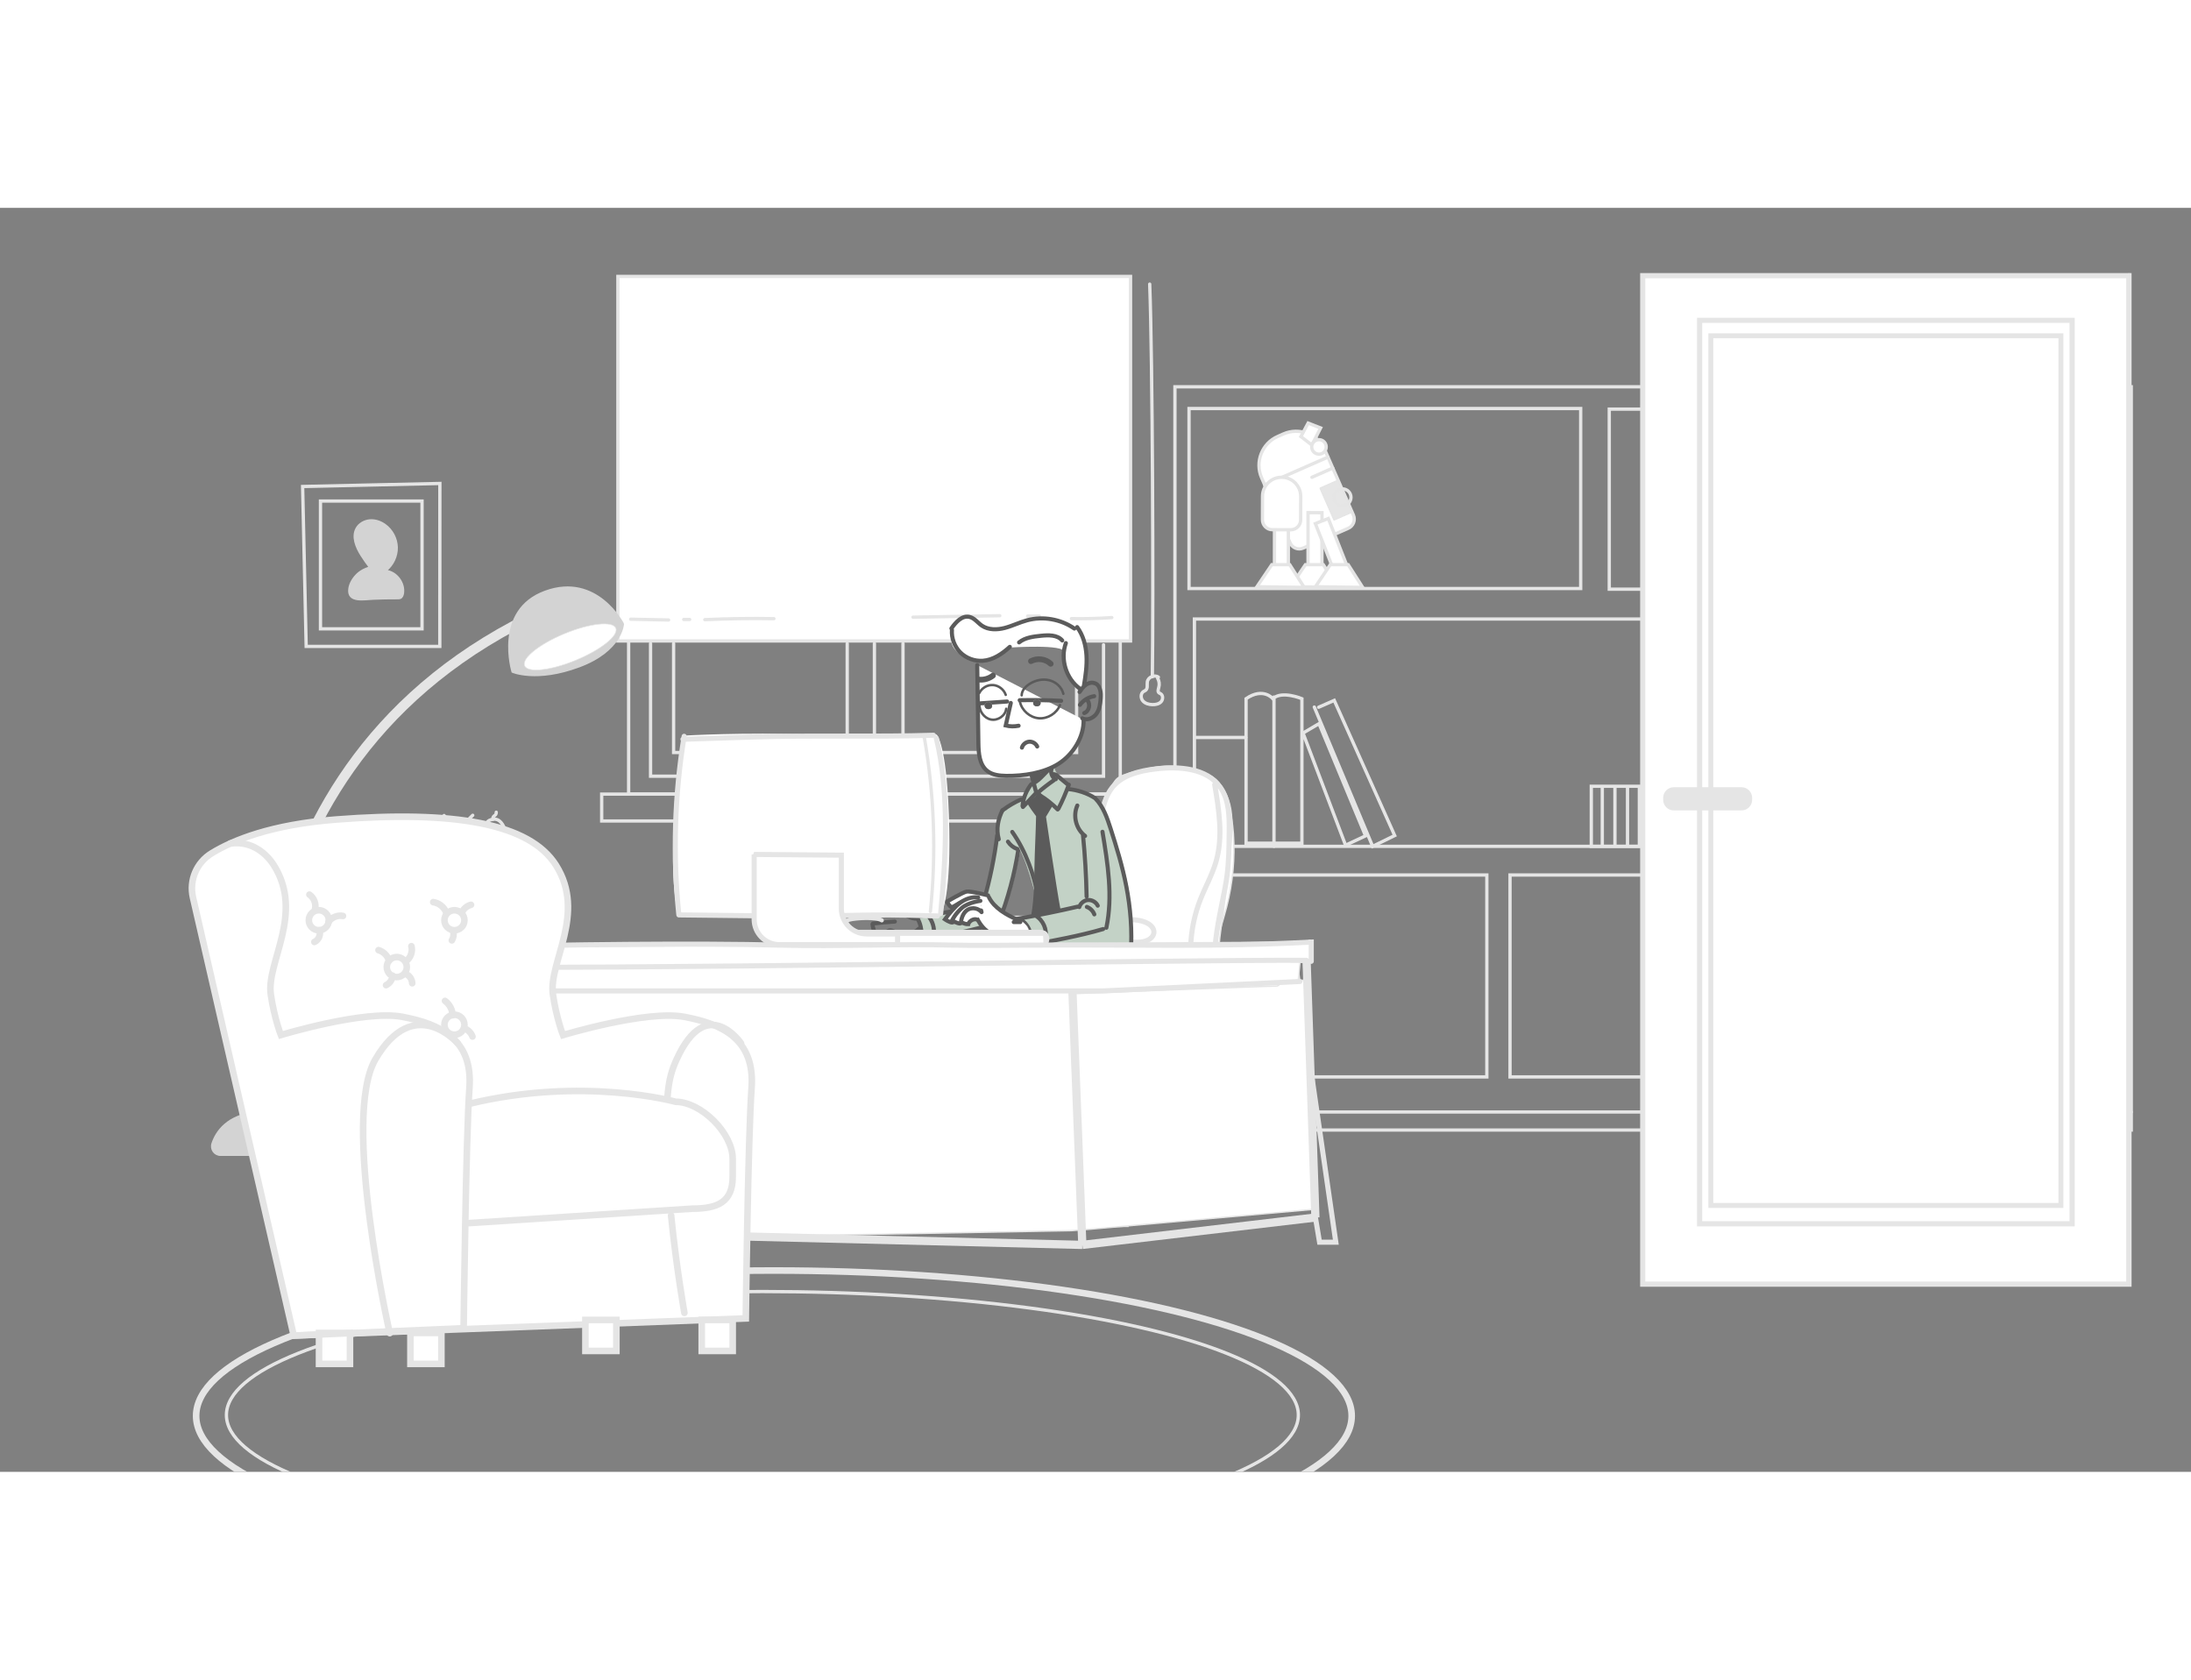 <svg xmlns="http://www.w3.org/2000/svg" xmlns:xlink="http://www.w3.org/1999/xlink" width="1680" height="1288" viewBox="0 0 3326.8 1919.3"><rect x="0" y="0" width="3326.8" height="1919.3" fill="#808080" stroke="none"/><defs><path id="a" d="M0 1919.3h3326.8V0H0v1919.3z"/></defs><clipPath id="b"><use xlink:href="#a" overflow="visible"/></clipPath><g clip-path="url(#b)"><path fill="none" stroke="#E5E5E5" stroke-width="5.01" stroke-linecap="round" stroke-miterlimit="2.613" d="M1371.1 661.5V827h263.6V661.5"/><path fill="none" stroke="#E5E5E5" stroke-width="7.73" stroke-linecap="round" stroke-miterlimit="2.613" d="M1937.6 1174.7l66 395.9h24.7l-61.9-428M999.6 1189l-25.5 381.6h24.8l33-381.6"/><path fill="none" stroke="#E5E5E5" stroke-width="5.01" stroke-linecap="round" stroke-miterlimit="2.613" d="M1784 271.7h1452.1v1128.6H1784z"/><path fill="none" stroke="#E5E5E5" stroke-width="5.01" stroke-linecap="round" stroke-miterlimit="2.613" d="M1805.4 304.7h594.7V578h-594.7z"/><path fill="#FFF" stroke="#E5E5E5" stroke-width="2.08" stroke-miterlimit="2.613" d="M2047.3 486.5l-68.5 30.1c-7.6 3.3-16.5-.2-19.8-7.7l-43.4-99c-10.5-24 .5-52.3 24.5-62.8l8.8-3.9c24-10.5 52.3.5 62.8 24.5l43.4 99c3.2 7.6-.3 16.5-7.8 19.8z"/><path fill="none" stroke="#E5E5E5" stroke-width="5.01" stroke-linecap="round" stroke-miterlimit="2.613" d="M2047.3 486.5l-68.5 30.1c-7.6 3.3-16.5-.2-19.8-7.7l-43.4-99c-10.5-24 .5-52.3 24.5-62.8l8.8-3.9c24-10.5 52.3.5 62.8 24.5l43.4 99c3.2 7.6-.3 16.5-7.8 19.8z"/><path fill="#E6E6E6" stroke="#E5E5E5" stroke-width=".834" stroke-miterlimit="1.048" d="M2004.384 425.606l27.196-11.934 21.215 48.35-27.196 11.933z"/><path fill="none" stroke="#E5E5E5" stroke-width="2.009" stroke-linecap="round" stroke-miterlimit="1.048" d="M2004.384 425.606l27.196-11.934 21.215 48.35-27.196 11.933z"/><path fill="none" stroke="#E5E5E5" stroke-width="5.01" stroke-linecap="round" stroke-miterlimit="2.613" d="M954.5 397.2H1701v492.9H954.5z"/><path fill="#FFF" stroke="#E5E5E5" stroke-width="5.01" stroke-linecap="round" stroke-miterlimit="2.613" d="M938.2 104.1h778.4v553.5H938.2z"/><path fill-rule="evenodd" clip-rule="evenodd" fill="#FFF" stroke="#FFF" stroke-width="2.08" stroke-miterlimit="2.613" d="M1533.2 666.6s-34.5 26.5-55.9 19.5c-21.3-6.9-30.8-18.2-32.1-28.5-1.3-10.3-1.6-21 6.2-27.5 7.8-6.5 13.3-17.2 24.2-10 10.8 7.2 11.8 25.8 37.2 19.7 25.4-6.1 49.2-17.3 71.9-16.5 22.8.8 50.8 13.3 50.8 13.3s14.8 20.2 14.2 43.2c-.7 23-6.2 52.3-6.2 52.3s-8.8 1.8-15.5-13.6c-6.8-15.4-15.4-31.9-12.4-44.8 2.8-12.8-82.4-7.1-82.4-7.1z"/><path fill="#D3D3D3" stroke="#D3D3D3" stroke-width="2.08" stroke-miterlimit="2.613" d="M603.8 593.4c1.4 0 2.8 0 4.1-.5 2.9-1.2 4.1-4.6 4.6-7.7 2.3-15.8-10-32.3-25.8-34.5 10.5-8.4 16.7-21.9 16.4-35.3-.3-13.4-7.3-26.6-18.2-34.4-6.8-4.9-15.1-7.8-23.4-7.1-8.3.7-16.4 5.2-20.5 12.5-7.3 12.9-.5 29.2 7.5 41.7 4 6.2 8.2 12.3 12.7 18.1-.9-1.2-9.8 3.2-10.9 3.9-3.6 2-6.9 4.5-9.7 7.5-5.4 5.6-9.9 13.3-10.8 21.1-2.5 21.5 23.4 15.9 36.7 15.4 12.3-.6 24.8-.7 37.3-.7z"/><ellipse fill="none" stroke="#E5E5E5" stroke-width="10.02" stroke-linecap="round" stroke-miterlimit="2.613" cx="1175.1" cy="1834.3" rx="877.3" ry="220.7"/><ellipse fill="none" stroke="#E5E5E5" stroke-width="5.01" stroke-linecap="round" stroke-miterlimit="2.613" cx="1157.6" cy="1833" rx="813.8" ry="187.5"/><path fill="#D3D3D3" stroke="#D3D3D3" stroke-width="2.08" stroke-miterlimit="2.613" d="M334.9 1438.6h119.4c9.5 0 16.1-9.5 12.8-18.4-7.9-21.3-28-52.7-76.6-47.6-46.1 4.9-62.5 30.3-68.4 48-3 9 3.5 18 12.8 18z"/><path fill="none" stroke="#E5E5E5" stroke-width="15.03" stroke-linecap="round" stroke-miterlimit="2.613" d="M400.7 1403.7S311.8 846.9 828 610.9"/><path fill="#D3D3D3" stroke="#D3D3D3" stroke-width="2.08" stroke-miterlimit="2.613" d="M946.5 631.7s-39.7-78.2-118.6-49.5c-78.9 28.7-50.2 122.6-50.2 122.6s36.6 16.3 101.9-8.1c65.2-24.3 66.9-65 66.9-65z"/><ellipse transform="rotate(-22.377 865.79 666.691)" fill="#FFF" stroke="#E5E5E5" stroke-width=".834" stroke-miterlimit="1.048" cx="865.8" cy="666.7" rx="74.9" ry="21.9"/><path fill="none" stroke="#E5E5E5" stroke-width="5.01" stroke-linecap="round" stroke-miterlimit="2.613" d="M459.5 423.1l208.4-4.6-.1 247.4H464.9z"/><path fill="none" stroke="#E5E5E5" stroke-width="5.01" stroke-linecap="round" stroke-miterlimit="2.613" d="M486.6 445.2h154.2v194H486.6zM2443.5 305.6h759.2V579h-759.2zM1813.6 624.3h816.7v345.2h-816.7zM2665.5 624.3h537.2v345.2h-537.2zM1828.7 1013h428.9v306.6h-428.9zM2292.8 1013h893.8v306.6h-893.8zM1784 1372.9h1452M457.8 1141.9H1784v23.7H457.8zM492.9 1167.4H1784v237.9H492.9zM844.7 1166.3v210.1M1161.7 1166.3v210.1M1491.6 1166.3v210.1M1784 1372.9H492.9"/><circle stroke="#E5E5E5" stroke-width="2.08" stroke-miterlimit="2.613" cx="804.1" cy="1273.7" r="18.6"/><circle fill="#666566" stroke="#E5E5E5" stroke-width="2.08" stroke-miterlimit="2.613" cx="888.1" cy="1273.7" r="18.6"/><circle stroke="#E5E5E5" stroke-width="2.08" stroke-miterlimit="2.613" cx="1544.9" cy="1273.7" r="18.6"/><path fill="none" stroke="#E5E5E5" stroke-width="5.01" stroke-linecap="round" stroke-miterlimit="2.613" d="M913.6 890.2H1716V931H913.6zM1816 804.2h76.2M1892 745.3v219.4h84.8V745.3s-30.5-12.8-44.1 0c0 0-14.4-17.9-40.7 0zM1978.5 797.5l64.6 170.3 30.3-14.2-70.6-170.4zM1995.6 758l88.6 211.5 33.5-16.4-91.8-205.2-23.7 10.4M1934.4 742.8v226.7M2416.2 878.3h214.1v91.2h-214.1zM2432.9 878.7v89.1M2452.1 878.7v89.1M2471.2 878.7v89.1M2489.2 878.7v89.1M2507.8 878.7v89.1M2526.3 878.7v89.1M2526.9 878.7v89.1M2546.1 878.7v89.1M2565.3 878.7v89.1M2583.2 878.7v89.1M2601.8 878.7v89.1M2615.4 878.7v89.1"/><path fill="#FFF" stroke="#E5E5E5" stroke-width="5.01" stroke-linecap="round" stroke-miterlimit="2.613" d="M2007.2 553.3l-21.1-.1v-90.4l21.2.1z"/><path fill="#FFF" stroke="#E5E5E5" stroke-width="5.01" stroke-linecap="round" stroke-miterlimit="2.613" d="M2050.1 555.7l-19.7 7.8-33.2-84.1 19.7-7.7zM1975.3 347.3l11-20.5 18.9 7.4-13.2 26z"/><circle fill="#FFF" stroke="#E5E5E5" stroke-width="5.01" stroke-linecap="round" stroke-miterlimit="2.613" cx="2002.7" cy="363" r="11"/><path fill="none" stroke="#E5E5E5" stroke-width="5.01" stroke-linecap="round" stroke-miterlimit="2.613" d="M1920.3 420.7l96-42.2M1992 409.1l31.6-13.9"/><circle fill="none" stroke="#E5E5E5" stroke-width="5.01" stroke-linecap="round" stroke-miterlimit="2.613" cx="2038.4" cy="439.6" r="12.9"/><path fill="#FFF" stroke="#E5E5E5" stroke-width="5.01" stroke-linecap="round" stroke-miterlimit="2.613" d="M1956.2 553.3l-21.1-.1.1-90.4 21.1.1z"/><path fill="#FFF" stroke="#E5E5E5" stroke-width="5.01" stroke-linecap="round" stroke-miterlimit="2.613" d="M1959.9 488.8l-28-.1c-8.3 0-15-6.8-15-15.1l.1-35.6c0-16 13.1-29 29.1-28.9 16 0 29 13.1 28.9 29.1l-.1 35.6c0 8.3-6.8 15-15 15zM2031.3 576.3l-71.8-1 22.6-33.5h27.2z"/><path fill="#FFF" stroke="#E5E5E5" stroke-width="5.01" stroke-linecap="round" stroke-miterlimit="2.613" d="M2069.1 576.3l-71.8-1 22.6-33.5h27.2zM1980.3 576.3l-71.8-1 22.6-33.5h27.2z"/><path fill="none" stroke="#E5E5E5" stroke-width="5.01" stroke-linecap="round" stroke-miterlimit="2.613" d="M957.6 624.6l57.6 1.2M1038.2 625h9M1070.2 625.3c34.9-1.6 69.9-2.1 104.9-1.5M1386.3 621.5c43.9-.7 87.9-1.5 131.8-2.2M1560.3 619.9h17.9M1626.8 623.7c20.5.4 41-.1 61.4-1.6M1745.7 115.8c4.4 115.5 5.7 480.6 4 596.2"/><path fill="none" stroke="#E5E5E5" stroke-width="5.01" stroke-linecap="round" stroke-miterlimit="2.613" d="M1758.9 712.6c-5.9-4.2-15.6-.2-16.8 7-.7 4.4 1 9.9-2.4 12.8-1 .9-2.3 1.3-3.4 2-4.5 2.9-4.5 10.1-1 14.2s9.2 5.6 14.6 5.7c4.8.1 9.9-.9 13.1-4.4 3.2-3.5 3.2-10.1-1-12.3-.8-.4-1.6-.7-2.3-1.3-2.2-1.9-.9-5.4-.2-8.3 1.3-4.6.6-9.6-1.7-13.7M987.8 661.5V863h687.8V663.4"/><path fill="none" stroke="#E5E5E5" stroke-width="5.01" stroke-linecap="round" stroke-miterlimit="2.613" d="M1022.8 661.5V827h263.6V661.5M1327.7 661.5v141.1M748.5 928.4c20-3.3 25.5 38.7 18.3 51.5-7.1 12.8-16.7 22.6-32.6 27.1-16 4.6-24.3-31.4-24.3-31.4s11.5 1.5 22.4-14.2c10.8-15.7-1.6-30.1 16.2-33zM674.6 993.5s-16.6 2.1-17-3c-.3-5.1 1.8-21.3-11.1-24.1-12.9-2.8-13.5 16.5-11.6 31.8 1.9 15.3 14.7 21.2 39.7 18.3"/><path fill="#FFF" d="M672.8 1054.9s-21.8-123.5 24.9-124c46.6-.5 30.2 144.9 30.2 144.9l-55.1-20.9zm0 0z"/><path fill="none" stroke="#E5E5E5" stroke-width="5.01" stroke-linecap="round" stroke-miterlimit="2.613" d="M672.8 1054.9s-21.8-123.5 24.9-124c46.6-.5 30.2 144.9 30.2 144.9m-55.1-20.9z"/><path fill="#FFF" stroke="#E5E5E5" stroke-width="5.01" stroke-linecap="round" stroke-miterlimit="2.613" d="M635 1041.4s19.7-15.1 66.8-17.8 65 5.4 65 5.4l-.4 68.9c-.1 15.9-12.5 29-28.3 30l-63.1 4c-15.9 1-29.9-10.6-31.9-26.4l-8.1-64.1z"/><path fill="#FFF" stroke="#E5E5E5" stroke-width="5.01" stroke-linecap="round" stroke-miterlimit="2.613" d="M620.2 1124.7l173.1-.7-9.2 15.3-152.3-.8z"/><path fill="none" stroke="#E5E5E5" stroke-width="5.01" stroke-linecap="round" stroke-miterlimit="2.613" d="M674.3 922.7c2.9 3.7 5.9 7.4 8.8 11.1M663.2 966.1c4.7 2.7 9.3 5.3 13.9 7.9M713.8 956.9c3.9-1.6 7.9-2.8 12-3.7M695.8 982.3c3.1-2.9 6.4-5.7 10-8.1M697.6 1013.5c2.6-1.8 5.4-3.2 8.4-4.3M729.8 939.1c4.1 3 8.2 5.9 12.3 8.9.2.2.5.3.8.2.2-.2-.1-.6-.2-.4M761.7 957.8c4.2-1 8.5-1.7 12.8-2.1M643.1 958.4c1 5.5 2 11 2.8 16.6 0-.2 0-.3-.1-.5M627.3 985.4c3.8.8 7.4 2.1 10.8 3.9M635.6 1018.7c2.4-3.7 5.4-7 8.8-9.8M753.5 917.7c.3 6.2-6.1 4.6-5 10.7M706.9 933.1c3.6-3.6 7.3-7.2 10.9-10.8M667.8 1020.1c4.5-1.6 9-3.3 13.5-4.9M747.1 992.2l15.3 3.9M737.5 982.3c2.2-1.6 4.5-3.2 6.7-4.8"/><path fill="#FFF" stroke="#E5E5E5" stroke-width="2.08" stroke-miterlimit="2.613" d="M1691.6 881.4c-12.4 16.5-18.6 36.8-24.4 56.6-21.3 71.9-33.7 179.8-36.8 254.7-.5 12.2-7.4 23.5-2.3 34.5 7.9 17.2 27.6 10.3 45.3 17 38.1 14.5 76 2.8 116.5-1.8 24.4-2.8 52.4-12.6 59.3-36.3 4.3-15.1-1.6-31-3.7-46.6-4.4-33.2 8.8-65.9 17.1-98.3 9.3-36.2 12.8-73.9 10.2-111.2-2.3-32.5-11.1-67.9-37.8-86.5-37.4-26.1-115.2-19.5-143.4 17.9z"/><path fill="#FFF" stroke="#E5E5E5" stroke-width="7.73" stroke-linecap="round" stroke-miterlimit="2.613" d="M1682.8 1301.3h27.1v242.5h-27.1z"/><path fill="#FFF" stroke="#E5E5E5" stroke-width="7.73" stroke-linecap="round" stroke-miterlimit="2.613" d="M1711.3 1322h-29.9c-8.3 0-15-6.8-15-15v-11.5c0-8.3 6.8-15 15-15h29.9c8.3 0 15 6.8 15 15v11.5c.1 8.3-6.7 15-15 15z"/><path fill="#FFF" d="M1659.2 971.2s19-89.1 37.2-104.7c18.2-15.6 124.6-29 153.5 5.5 28.8 34.5 20.8 73.6 15.6 130.8-5.2 57.2-18 115.8-15.6 154.1 2.3 38.3 17.8 69.8 10.1 100-7.7 30.2-27.6 41.5-56.3 39.2-28.7-2.2-342 5.1-342 5.1s-23.8-27.5 6.9-49c30.7-21.5 150-23.6 150-23.6s22.9-18.5 8.9-131.6c-3.7-29.9 24.4-106.9 24.4-106.9l7.3-18.9zm0 0z"/><path fill="none" stroke="#E5E5E5" stroke-width="2.08" stroke-miterlimit="2.613" d="M1659.2 971.2s19-89.1 37.2-104.7c18.2-15.6 124.6-29 153.5 5.5 28.8 34.5 20.8 73.6 15.6 130.8-5.2 57.2-18 115.8-15.6 154.1 2.3 38.3 17.8 69.8 10.1 100-7.7 30.2-27.6 41.5-56.3 39.2-28.7-2.2-342 5.1-342 5.1s-23.8-27.5 6.9-49c30.7-21.5 150-23.6 150-23.6s22.9-18.5 8.9-131.6c-3.7-29.9 24.4-106.9 24.4-106.9m7.3-18.9z"/><path fill="none" stroke="#E5E5E5" stroke-width="7.73" stroke-linecap="round" stroke-miterlimit="2.613" d="M1604.6 1301.3h-142.8s-66-65.2 136.9-72.6c202.8-7.4 219.7 16.1 219.7 16.1"/><path fill="none" stroke="#E5E5E5" stroke-width="7.73" stroke-linecap="round" stroke-miterlimit="2.613" d="M1844.4 875.8c6.5 38.6 12.9 78.7 2.2 116.3-5.8 20.3-16.4 38.9-24.1 58.5-15.3 39.2-18.8 82.9-9.9 124 0 0 30.9 42.4 5.7 70.1-21.1 23.2-147 20.1-210.6 18.5-10.7-.3-19.6 8.4-19.6 19.1 0 10.7 8.8 19.4 19.6 19.1l216.8-7.2s61.5-13.4 27.2-105.2c-20-53.7 5.5-128.8 11.4-174.9 2.9-22 3.1-44.2 3.3-66.3.3-23.5 0-48.8-13.6-68.1-20.6-29.1-62.4-32-97.8-27.8-24.5 2.9-50.8 9.1-66.2 28.3-10.4 13-14.2 30-17.6 46.3-9.6 45.6-29.4 85.5-38.1 150-3.9 29.2-3.8 58.7-.2 87.9 2.6 21.4 2.9 52.2-14.5 64.1"/><path fill="none" stroke="#E5E5E5" stroke-width="7.73" stroke-linecap="round" stroke-miterlimit="2.613" d="M1682.8 1110.5c16.4 2 31 3.7 37.8 4.3 38.9 4 44.4-30.4 1.6-33.7-56.2-4.3-13.9 44.5-164 29.3M1609.5 1101.6s40.3 4.9 73.2 8.8"/><path fill="#403630" stroke="#E5E5E5" stroke-width="7.73" stroke-linecap="round" stroke-miterlimit="2.613" d="M1608.6 1107.4h-9.6c-3.7 0-6.7-3-6.7-6.7v-3.1c0-3.7 3-6.7 6.7-6.7h9.6c3.7 0 6.7 3 6.7 6.7v3.1c0 3.7-3 6.7-6.7 6.7z"/><path fill="#403630" stroke="#E5E5E5" stroke-width="2.08" stroke-miterlimit="2.613" d="M1605.8 1102.5c-.2-14.7-15.7-26.6-34.8-26.6h-36c-19 0-34.6 11.9-34.8 26.6v.3c.2 8.9 7.5 16.1 16.4 16.1h72.8c9 0 16.3-7.2 16.4-16.1v-.3z"/><path fill="#403630" stroke="#E5E5E5" stroke-width="2.08" stroke-miterlimit="2.613" d="M1605.8 1102.5c-.2-14.7-15.7-26.6-34.8-26.6h-36c-19 0-34.6 11.9-34.8 26.6v.3c.2 8.9 7.5 16.1 16.4 16.1h72.8c9 0 16.3-7.2 16.4-16.1v-.3z"/><path fill="none" stroke="#E5E5E5" stroke-width="5.01" stroke-linecap="round" stroke-miterlimit="2.613" d="M1518.8 1075.8s41.7-7.4 46.8 43.6"/><path fill="#403630" stroke="#E5E5E5" stroke-width="2.08" stroke-miterlimit="2.613" d="M1605.8 1102.5c-.2-14.7-15.7-26.6-34.8-26.6h-36c-19 0-34.6 11.9-34.8 26.6v.3c.2 8.9 7.5 16.1 16.4 16.1h72.8c9 0 16.3-7.2 16.4-16.1v-.3z"/><path fill="none" stroke="#E5E5E5" stroke-width="5.01" stroke-linecap="round" stroke-miterlimit="2.613" d="M1519 1119.7s-2.9-31.7 27-37.3"/><g fill="#FFF" stroke="#E5E5E5" stroke-linecap="round" stroke-miterlimit="2.613"><path stroke-width="7.88" d="M2494.3 103h738.3v1531.3h-738.3z"/><path stroke-width="7.88" d="M2580.7 170.8h565.6v1371.8h-565.6z"/><path stroke-width="7.49" d="M2597.7 194.2h531.6v1320.6h-531.6z"/></g><path fill="none" stroke="#E5E5E5" stroke-width="7.49" stroke-linecap="round" stroke-miterlimit="2.613" d="M3232.6 103v1531.2"/><path fill="#E5E5E5" stroke="#E5E5E5" stroke-width="2.08" stroke-miterlimit="2.613" d="M2644.4 913.9h-103c-8.3 0-15-6.8-15-15v-3.1c0-8.3 6.8-15 15-15h103c8.3 0 15 6.8 15 15v3.1c0 8.2-6.8 15-15 15z"/><path fill="#C3D2C6" stroke="#C3D2C6" stroke-width=".67" stroke-miterlimit="2.613" d="M1505.3 1009.4c-2.1 11.6-4.5 23.3-9.4 34-1.8 3.9-3.9 7.6-6.9 10.6-7 6.9-17.4 8.7-27.2 10.1-22.9 3.3-45.9 6.7-68.8 10 5.3 11.4 7.3 24.3 5.6 36.8 36.8-1.9 73.3-9.4 107.9-22 3-1.1 6.1-2.3 8.4-4.4 2.7-2.4 4.3-5.8 5.7-9.1 9.6-21.9 16.8-44.8 21.6-68.3 3.5-17.1 14.2-54.8 4.3-70.8-7-11.3-18.9-29.4-25.7-18.7-5.1 8.1-8.1 43.7-9.4 53-1.7 13-3.8 26-6.1 38.8z"/><path fill="none" stroke="#5B5B5B" stroke-width="6.21" stroke-linecap="round" stroke-miterlimit="2.613" d="M1522.1 914.9c-6.6 13.1-9.9 28.3-5.6 43.8M1530.5 962.4c3.2 5 8.1 8.9 13.7 11M1514.2 952.5c-4.2 34-11.1 67.7-20.7 100.7M1546.4 973.6c-5.9 38.2-16 75.7-30 111.6"/><path fill="none" stroke="#E5E5E5" stroke-width="6.21" stroke-linecap="round" stroke-miterlimit="2.613" d="M1494.3 1051.8c.3 4.7 1.8 9.4 4.3 13.4M1492.3 1050.7c-2.7-3.2-8 .7-8.6 4.8-.6 4.1.7 8.6-1.1 12.3"/><path fill="none" stroke="#5B5B5B" stroke-width="6.21" stroke-linecap="round" stroke-miterlimit="2.613" d="M1390.3 1076.1c31.3-3.3 62.4-8.6 93-15.7M1392.6 1078c5.1 8.5 7.3 18.7 6.2 28.5M1398.8 1111.2c40.4-5.8 80.3-14.7 119.4-26.5M1409.3 1075c6.8 7.9 10 18.8 8.5 29.1"/><path fill="#C3D2C6" stroke="#C3D2C6" stroke-width=".67" stroke-miterlimit="2.613" d="M1586 1138.7c.3 6 .6 12.4 4.3 17.1 5.2 6.5 14.7 7.1 23.1 6.9 22.9-.6 45.8-3.2 68.3-7.8 7.6-1.5 15.3-3.4 21.3-8.2 9.4-7.6 12.3-20.5 13.5-32.5 6.5-65.1-11.5-127.4-35.9-188.1-3.3-8.2-7.3-16.6-12.6-23.7-8.9-11.8-29.4-20.6-44.1-21.2-12.5-9.1-21.7-22.6-25.6-37.5-.7-2.6-1.3-5.3-2.9-7.4-1.9-2.3-4.9-3.4-7.8-3.8-10.9-1.3-21.8 8.5-21.6 19.5.1 4.2 1.5 8.2 2 12.3 1.3 11.5-4.9 22.8-13.6 30.5-15.6 13.9-33.4 13.1-24.7 36.6 8.3 22.6 21.1 43.7 29.2 66.7 15.8 45.1 25 92.7 27.1 140.6z"/><path fill="none" stroke="#5B5B5B" stroke-width="6.21" stroke-linecap="round" stroke-miterlimit="2.613" d="M1565.6 858.6c2.6 9.6 5.2 19.3 7.7 28.9M1598.3 848.8c-4.5 5.9-2 15.7 4.8 18.8"/><path fill="none" stroke="#5B5B5B" stroke-width="6.21" stroke-linecap="round" stroke-miterlimit="2.613" d="M1569.1 873.5c5.7-2.5 10.2-7.1 14.6-11.6 2.7-2.7 5.3-5.5 8-8.2M1570.8 867.7c3.9-3 7.7-6.1 11.6-9.1M1569.9 862.7c3.6-1.7 7.2-3.3 10.8-5M1575.6 888.2c7.7-6.7 15.8-13 24.2-18.8M1598.8 860.1c2.7-.7 5.2 1.2 7.3 2.9 5.3 4.4 10.7 8.8 16.1 13.3M1578.6 891.8c10 6.1 19.2 13.4 27.4 21.7M1622.9 875.9c-4.5 12.4-9.7 24.6-15.8 36.4M1565.9 875.2c-7.5 9.4-12.2 21-13.3 33M1553.2 909.7c6.3-6.7 12.6-13.3 18.9-20"/><path fill="#5B5B5B" d="M1563.7 903c-3.5-1.4 12.6 19.7 12.6 19.7-.3 21.3-2.2 57.3-2.5 78.5-.4 27.4-.8 55.1-6.6 81.9-.7 3.2-1.5 6.6-.4 9.8 1 2.8 3.3 5 5.5 7 7.2 6.5 14.4 13 21.6 19.4 1.1-11 11.6-18.7 14.6-29.4 1.9-6.7.6-13.8-.7-20.6-7.1-37.4-22.8-145.4-22.8-145.4l10.1-16.8c-6.2-5.1-12.1-10.5-17.6-16.4-1.6 4.1-4.7 7.6-8.6 9.6l-5.2 2.7zm0 0z"/><path fill="none" stroke="#5B5B5B" stroke-width="6.21" stroke-linecap="round" stroke-miterlimit="2.613" d="M1563.7 903c-3.5-1.4 12.6 19.7 12.6 19.7-.3 21.3-2.2 57.3-2.5 78.5-.4 27.4-.8 55.1-6.6 81.9-.7 3.2-1.5 6.6-.4 9.8 1 2.8 3.3 5 5.5 7 7.2 6.5 14.4 13 21.6 19.4 1.1-11 11.6-18.7 14.6-29.4 1.9-6.7.6-13.8-.7-20.6-7.1-37.4-22.8-145.4-22.8-145.4l10.1-16.8c-6.2-5.1-12.1-10.5-17.6-16.4-1.6 4.1-4.7 7.6-8.6 9.6m-5.2 2.7zM1522.1 914.9c8.9-6.7 18.6-12.4 28.9-16.9M1621.7 882.5c13.8 1.2 29.6 6.2 41.1 13.9M1662.8 896.4c12.4 12.5 18.3 29.9 23.7 46.7 17.4 54.3 35.8 115.1 30.3 191.4"/><path fill="none" stroke="#5B5B5B" stroke-width="6.21" stroke-linecap="round" stroke-miterlimit="2.613" d="M1537 947.6c10.7 15.3 19 31.8 25.5 48.9 9.3 23.6 23.9 80.2 27.6 156.6"/><path stroke="#E5E5E5" stroke-width=".67" stroke-miterlimit="2.613" d="M1572.2 858c4.5-6.5 12.3-9.9 20-7.5l-1.2-9.3c-4.8 3.3-9.9 6.1-15.4 8.2 1.9 2.5 3.9 5 5.8 7.5.4-.4.8-.8 1.3-1.2 4.6-3.2 1.9-11.1-4-9.4-1 .3-2 .6-2.9.8-2.2.6-4.3 2.9-4.1 5.3.1 1.7.5 2.7 1.6 3.9 1.6 1.8 4.7 2.1 6.7.9.9-.5 1.8-1.1 2.6-1.6-1.7-3-3.4-5.9-5.2-8.9-2 1.4-3.5 2.9-4.9 4.9-2.6 3.5 1.7 9.1 5.8 7.5 6.3-2.4 12.2-5.4 17.8-9.3 3.5-2.5 3.2-8-1.2-9.3-11.8-3.5-25.3 1.3-31.1 12.4-2.9 5.8 4.9 10.2 8.4 5.1z"/><path fill="#5B5B5B" stroke="#5B5B5B" stroke-width=".67" stroke-miterlimit="2.613" d="M1571.5 861.6c.2 0 .4.1.6.1.6.1 1.1.2 1.6.2.3 0 .6-.1.9-.1 1.2-.2 2.1-.7 3.1-1.2 2.3-1.3 3.2-4.2 2.2-6.6-1-2.4-3.7-3.8-6.3-3.1-1.1.3-2.1.6-3 1.3-.7.6-1 .9-1.6 1.7-.1.2-.3.4-.4.6-.9 1.3-.8 3-.2 4.4.5 1.1 1.7 2.5 3.1 2.7z"/><path fill="#C3D2C6" stroke="#C3D2C6" stroke-width=".67" stroke-miterlimit="2.613" d="M1640.7 948.7c1.6 4.6 1.9 9.6 2.3 14.4l5.7 84.9c-5.3-.6-7 7.2-11.3 10.4-1.6 1.2-3.5 1.7-5.4 2.2-27.3 6.9-55 12.7-82.8 17.4 10.5 10.7 15.8 26.2 14.2 41.1 22 2.7 43.4-6.8 64.8-12.5 14-3.7 28.5-5.8 42.9-7.6 2.5-.3 5.2-.7 7.1-2.3 2-1.7 2.6-4.5 3.2-7.1 7.7-39 2.5-79.2-2.7-118.6-1.4-10.6-2.9-21.3-7.4-30.9-4.3-9.1-17.7-33.8-30-30.4-18.7 5.3-4 29.1-.6 39z"/><path fill="none" stroke="#5B5B5B" stroke-width="6.21" stroke-linecap="round" stroke-miterlimit="2.613" d="M1635.8 907.5c-7.1 15.7-1.9 35.9 11.8 46.2M1644.4 952.4c3.1 31 4.9 62.1 5.5 93.2M1638.8 1061.7c1.7-5.8 7.3-10.3 13.3-10.7 6-.4 12.2 3.2 14.7 8.6M1650.3 1061.5c5.2 1.9 9.4 6.2 11.3 11.3M1545.9 1079.4c30.3-5.2 60.5-11.3 90.4-18.3M1548.5 1080.1c10.4 5.4 20 19.4 15.9 39.2M1572.3 1074.7c11.6 6.7 18 21.3 15 34.3M1564.4 1119.4c35.6-6.9 74.8-13.8 110.6-24.3M1674 947.4c8 48.2 16 97.8 5.9 145.7"/><path fill="#FFF" stroke="#E5E5E5" stroke-width=".67" stroke-miterlimit="2.613" d="M1485.5 1043.7c-4.7 13.6-5.1 29.2 1.5 41.9 6.6 12.8 21.1 21.8 35.3 19.7 3.3-.5 6.4-1.5 9.7-2.3 9.5-2.4 19.4-3.1 29.2-3.2 1.9-4.9-2.3-9.8-6.1-13.4-1-1-2.1-2-3.5-2.3-1.7-.4-3.4.4-5.1.7-5.1.8-3.9-2.6-7.9-5.8-6.2-5.1-18.2-10.3-24.4-15.4-2.9-2.4-6.1-4.8-8.3-7.9-1.8-2.6-1.6-5-2.8-7.7-1.3-2.9-2.9-4.2-6.1-5-1.5-.5-10.9-1-11.5.7z"/><path fill="none" stroke="#5B5B5B" stroke-width="6.21" stroke-linecap="round" stroke-miterlimit="2.613" d="M1539.3 1084.5h9.9M1501.7 1047c7.9 16.1 26.5 26.7 43 33.8M1484.1 1080c4.8 9.3 11.9 17.9 21.4 22.3 9.5 4.4 21.8 4 29.7-3"/><path fill="none" stroke="#E5E5E5" stroke-width="6.21" stroke-linecap="round" stroke-miterlimit="2.613" d="M1532.6 1101.1l27.3-.3"/><path fill="#FFF" d="M1500.2 1044s-26.9-7-32.7-5.8c-5.8 1.2-29.8 15.3-29.8 15.3s5 8.7 7.4 8.3c4.9-.8 11.6-7.9 20.3-9.5 8.7-1.7 20.3.4 20.3.4l14.5-8.7zm0 0z"/><path fill="none" stroke="#5B5B5B" stroke-width="6.21" stroke-linecap="round" stroke-miterlimit="2.613" d="M1500.2 1044s-26.9-7-32.7-5.8c-5.8 1.2-29.8 15.3-29.8 15.3s5 8.7 7.4 8.3c4.9-.8 11.6-7.9 20.3-9.5 8.7-1.7 20.3.4 20.3.4m14.5-8.7z"/><path fill="#FFF" d="M1485.3 1047.1c-9.7-1.3-19.5 2.3-27.4 8.1-7.9 5.7-17.4 17.2-23.1 25.1 0 0 7.5 5.2 11.3 4.8 3.7-.4 11.2-15.3 19.9-19.9 8.7-4.6 20.3-5.8 20.3-5.8l-1-12.3zm0 0z"/><path fill="none" stroke="#5B5B5B" stroke-width="6.21" stroke-linecap="round" stroke-miterlimit="2.613" d="M1485.3 1047.1c-9.7-1.3-19.5 2.3-27.4 8.1-7.9 5.7-17.4 17.2-23.1 25.1 0 0 7.5 5.2 11.3 4.8 3.7-.4 11.2-15.3 19.9-19.9 8.7-4.6 20.3-5.8 20.3-5.8m-1-12.3z"/><path fill="#FFF" d="M1488.6 1052.3s-18.2 2.1-28.2 10.8c-9.9 8.7-14.9 19-14.9 19s8.3 4.6 12 4.6 4.1-7.9 12.4-12.4 19.9-7.4 19.9-7.4l-1.2-14.6zm0 0z"/><path fill="none" stroke="#5B5B5B" stroke-width="6.21" stroke-linecap="round" stroke-miterlimit="2.613" d="M1488.6 1052.3s-18.2 2.1-28.2 10.8c-9.9 8.7-14.9 19-14.9 19s8.3 4.6 12 4.6 4.1-7.9 12.4-12.4 19.9-7.4 19.9-7.4m-1.2-14.6z"/><path fill="#FFF" d="M1490.4 1069.4c-4.7-5.9-13.9-7.6-20.5-4-6.6 3.7-9.8 11.6-10.8 19.1 4.2 2.1 7.5 3.3 11.1 3.2 1.2-4.3 7.5-8.8 12.7-7.2l7.5-11.1zm0 0z"/><path fill="none" stroke="#5B5B5B" stroke-width="6.21" stroke-linecap="round" stroke-miterlimit="2.613" d="M1490.4 1069.4c-4.7-5.9-13.9-7.6-20.5-4-6.6 3.7-9.8 11.6-10.8 19.1 4.2 2.1 7.5 3.3 11.1 3.2 1.2-4.3 7.5-8.8 12.7-7.2m7.5-11.1z"/><path fill="#FFF" d="M1483.8 694.3c.6 39.6 1.2 79.1 1.8 118.6.2 15.4 1.5 32.9 13.7 42.3 7.9 6.1 18.6 7.1 28.6 7.3 26.1.3 56.7-4.2 78.9-18.1 22.2-13.8 39.3-40.9 38.5-67.1l-161.5-83zm0 0z"/><path fill="none" stroke="#5B5B5B" stroke-width="6.21" stroke-linecap="round" stroke-miterlimit="2.613" d="M1483.8 694.3c.6 39.6 1.2 79.1 1.8 118.6.2 15.4 1.5 32.9 13.7 42.3 7.9 6.1 18.6 7.1 28.6 7.3 26.1.3 56.7-4.2 78.9-18.1 22.2-13.8 39.3-40.9 38.5-67.1m-161.5-83z"/><path fill="none" stroke="#5B5B5B" stroke-width="8.69" stroke-linecap="round" stroke-miterlimit="2.613" d="M1486.3 716.3c7.6.8 15.4-1.4 21.4-6.1M1565.4 688.3c9.5-5.1 22.2-3.5 30 4"/><path fill="none" stroke="#5B5B5B" stroke-width="6.21" stroke-linecap="round" stroke-miterlimit="2.613" d="M1485.4 752.6l43.8-3M1548.3 747.6c21-.4 42-.1 62.9.9"/><path fill="none" stroke="#5B5B5B" stroke-width="3.73" stroke-linecap="round" stroke-miterlimit="2.613" d="M1486.9 736.8c3.8-7.8 12.4-12.8 21-12.2 8.6.6 16.5 6.8 19.2 14.9M1551.3 740.2c.1-7.1 5.4-13 11.3-16.9 8.8-5.8 19.9-8.5 30.2-6.1 10.3 2.4 19.4 10.4 21.8 20.7M1487.1 753.2c-.6 10.7 7 21.6 17.4 23.7 10.5 2.2 22.2-5.7 23.3-16.3M1548.7 750.2c3 13.2 15.2 23.7 28.6 24.8 13.5 1.1 27.2-7.4 32.2-20"/><path fill="none" stroke="#5B5B5B" stroke-width="6.21" stroke-linecap="round" stroke-miterlimit="2.613" d="M1534.8 751.8c-2.6 11.4-5.1 22.8-7.7 34.2 6.3 1.6 13.1 1.7 19.5.4M1551.7 819.6c1.4-4.9 6-8.6 11-9s10.2 2.7 12.2 7.3"/><ellipse stroke="#E5E5E5" stroke-width=".67" stroke-miterlimit="2.613" cx="1500.8" cy="755.9" rx="5.4" ry="5"/><ellipse stroke="#E5E5E5" stroke-width=".67" stroke-miterlimit="2.613" cx="1574.4" cy="751.7" rx="5.4" ry="5"/><path fill="none" stroke="#5B5B5B" stroke-width="6.21" stroke-linecap="round" stroke-miterlimit="2.613" d="M1639.2 735.1c2.6-3.8 5.3-7.7 9-10.5s8.6-4.4 13-3.1c5.6 1.3 7.7 5.5 9.1 10s1.2 9.3.9 14c-.6 8.1-1.8 16.5-6.6 23s-14.1 10.4-21.3 6.6M1661.4 741.5c-8.6 1.3-16.5 6.2-21.6 13.2M1650.5 747.3c5.9 5.5 3.4 17.1-4.2 19.8M1445.4 640.8c-.9 12.5 3.8 25.3 12.7 34.2s21.7 13.6 34.2 12.7c15.6-1.1 29.4-10.5 41-21.1M1444.6 638.6c6.6-9.4 16.1-20.1 27.4-17.5 7.6 1.7 12.5 8.9 18.9 13.3 9.9 6.7 23 6.5 34.6 3.5 11.6-3 22.4-8.5 33.9-11.6 24.3-6.6 51.3-1.8 71.9 12.5M1547.4 659.8c9-7.3 21.3-8.8 32.8-10 11.6-1.2 25.1-1.7 32.7 7.1M1618.4 660.9c-8.9 24.5.4 54.4 21.7 69.5M1635.5 636.6c9.2 12.3 13.3 27.9 14.2 43.2.9 15.3-1.4 30.7-3.9 45.8"/><ellipse fill="#5B5B5B" stroke="#5B5B5B" stroke-width=".67" stroke-miterlimit="2.613" cx="1500.8" cy="755.9" rx="5.4" ry="5"/><ellipse fill="#5B5B5B" stroke="#5B5B5B" stroke-width=".67" stroke-miterlimit="2.613" cx="1574.4" cy="751.7" rx="5.4" ry="5"/><path fill="none" stroke="#5B5B5B" stroke-width="6.21" stroke-linecap="round" stroke-miterlimit="2.613" d="M1345.6 1053.7c8.9 7.6 18.7 14 28.8 19.8 5.4 3.1 11.2 6 17.4 5.8M1358.7 1083.7c-11.1.7-22.1 1.7-33.2 3M1324.8 1087.8c.5 4.3 1.6 8.5 3.2 12.4M1327.3 1101.9c6.3 2.1 13.4 1.1 18.9-2.4 1.2-.8 2.3-1.6 3.6-2 3.7-1.2 7.3 1.2 10.8 2.9 11.2 5.5 25.8 3.1 34.6-5.8"/><path fill="none" stroke="#E5E5E5" stroke-width="6.21" stroke-linecap="round" stroke-miterlimit="2.613" d="M1342.1 1052.7c-32.3-5-49 8.3-59.4 18.9-3.8 3.9-7.5 8.6-7.6 14.1 2.2-.4 10.2-3.4 12.4-3.8M1289.5 1080.9c9.5-2.7 41.2-4.5 49.4 1M1301.5 1076.7c4.8-3.2 9.6-6.5 14.9-8.6 5.3-2.2 11.1-3.2 16.8-2.9"/><g><path fill="#FFF" d="M1340.8 1053.2l-39.3-9.5-30.2 17 11.2 7.5s17-5.4 23.2-7.5c6.2-2.1 30.6 9.1 30.6 9.1l4.5-16.6zm0 0z"/><path fill="none" stroke="#E5E5E5" stroke-width="6.21" stroke-linecap="round" stroke-miterlimit="2.613" d="M1340.8 1053.2l-39.3-9.5-30.2 17 11.2 7.5s17-5.4 23.2-7.5c6.2-2.1 30.6 9.1 30.6 9.1m4.5-16.6z"/></g><path fill="none" stroke="#E5E5E5" stroke-width="7.73" stroke-linecap="round" stroke-miterlimit="2.613" d="M1988.8 1114.8c-1.2 7.8-.7 15.8 1.5 23.3"/><g stroke="#E5E5E5" stroke-miterlimit="2.613"><path fill="#FFF" stroke-width="2.08" d="M1579.6 1122.6h-352.7c-7 0-12.7-5.7-12.7-12.7 0-7 5.7-12.7 12.7-12.7h352.7c7 0 12.7 5.7 12.7 12.7 0 6.9-5.7 12.7-12.7 12.7z"/><path fill="none" stroke-width="7.73" stroke-linecap="round" d="M1221.5 1115.7c-4.1-1.7-3.7-8.3-.2-11.2 3.4-2.8 8.3-3 12.8-3h349c1.2 0 2.5 0 3.3.8.9.8 1.1 2.1 1.3 3.4.4 4.5.6 9 .3 13.5"/></g><path fill="#FFF" stroke="#FFF" stroke-width="2.08" stroke-miterlimit="2.613" d="M1038.8 802.4s-29.7 180.2-8 271.2l397.4-2.2s16.2-25.6 11.5-150.6c-4-106.6-18-120-18-120s-86 3.8-189.2 0c-103.3-3.8-193.7 1.6-193.7 1.6z"/><path fill="none" stroke="#E5E5E5" stroke-width="7.73" stroke-linecap="round" stroke-miterlimit="2.613" d="M1038.8 802.4c-14.6 89.3-17.3 180.6-8.1 270.6M1037 806.9c36.3-1.2 72.6-2.3 109-3.5 88.4-2.8 183 .2 271.4-2.6M1030.8 1073.6c48.4.4 65.8.9 114.3 1.3M1277.5 1074.6c65.4-1.4 80.6-1.2 146.1.6"/><path fill="none" stroke="#E5E5E5" stroke-width="5.01" stroke-linecap="round" stroke-miterlimit="2.613" d="M1403.4 803.7c15.3 87.2 18.4 176.6 9.3 264.7"/><path fill="none" stroke="#E5E5E5" stroke-width="7.73" stroke-linecap="round" stroke-miterlimit="2.613" d="M1421.7 805.3c20.3 82.7 14.6 181.4 6.6 266.2"/><path fill="#FFF" stroke="#E5E5E5" stroke-width="7.73" stroke-linecap="round" stroke-miterlimit="2.613" d="M1145.1 981.8v98.5c0 21.3 17.2 38.5 38.5 38.5h179.3v-16.3H1316c-21.3 0-38.5-17.2-38.5-38.5v-81.1l-132.4-1.1z"/><path fill-rule="evenodd" clip-rule="evenodd" fill="#FFF" stroke="#E5E5E5" stroke-width="2.08" stroke-miterlimit="2.613" d="M793.3 1189l-44.8 379.9 878.4-15.8 27.1-2.1 341.2-30.3-10.7-348.2-377.1 16.5z"/><path fill="#FFF" stroke="#E5E5E5" stroke-width="2.08" stroke-miterlimit="2.613" d="M720.8 1122.6l1270.2-7.8v29.2l-17.1 1.8-2.8 29h-24.8s-4.3 7.5-8.8 7c-4.4-.5-311.6 11.6-311.6 11.6l-7.5-4.4h-24s-2.6-2-10.6 0-552.1 0-552.1 0h-57.8s32.3.3 25.5 0c-6.8-.3-206.3 0-206.3 0L744 1607.1h-25.1s35-375.4 27.4-374.2c-7.6 1.3 5.8-43.9 5.8-43.9v-34.8l-33.9-7 2.6-24.6z"/><path fill="none" stroke="#E5E5E5" stroke-width="7.73" stroke-linecap="round" stroke-miterlimit="2.613" d="M720.8 1122.6c120.3-4 342.7-6.2 463-3.1 92.8 2.3 178.6-2.3 264.4 0 29.8.8 83.8.2 113.7 0 170.3-1.3 271.1 3.5 429.1-4.6v29.2M718.1 1126.4v20.9M718 1151.8c110.5 6 1091.5-10.5 1265.8-9.2M752 1189h924.1l297.7-14.3"/><path fill="none" stroke="#E5E5E5" stroke-width="12.5" stroke-miterlimit="2.613" d="M744.1 1152.6l18.6 416.1M1628.5 1192.1l14.9 382.6M1983.9 1142.6l13.4 390.5"/><g stroke="#E5E5E5" stroke-width="10.02" stroke-linecap="round" stroke-miterlimit="2.613"><path fill="#FFF" d="M293 1047.2c-6-26.1 5.4-53.1 28.3-67.1 32.6-20 90.8-43.7 188.8-51.3 179.5-14 294 5.7 334.1 69.4 46.6 74-11.8 147.8-4.6 196.4 5.3 36.3 15.3 61.5 15.3 61.5s126.6-38.4 184.1-27.7 107.6 33.8 102.2 108.1c-5.4 74.3-8.8 349.8-8.8 349.8L446 1712.4l-153-665.2z"/><path fill="#FFF" d="M484.4 1708.4h47v47h-47zM623.2 1708.4h47v47h-47zM1065.5 1688.7h47v47h-47zM888.9 1688.7h47v47h-47z"/><path fill="none" d="M706.4 1246.4c5 2.3 9.1 6.7 11 11.9M675.7 1204.2c6.9 5 11.3 13.3 11.5 21.8M616.7 1163.5c5.3 2.4 9 8.1 9.2 13.9M596.1 1165.9c-.4 6.1-4.4 11.8-9.9 14.4M624.7 1121.1c2.2 8.3-1.2 17.8-8.2 22.8M574.7 1127.1c7.6 2.2 13.8 8.4 16 16M484.8 1096.9c2.7 6.6-.9 15.1-7.5 17.8M498.9 1083.9c4.9-6.7 13.8-10.3 21.9-8.7M469.8 1042.8c6.9 4.7 10.5 13.9 8.6 22M688.3 1099.4c1 4.4.2 9.1-2.2 12.9M657.8 1054.2c8.7 1.3 16.4 7.4 19.7 15.5M701.3 1070c2.5-5.8 7.8-10.2 13.9-11.7"/><path fill="none" d="M349.7 965.2c32.6-4.7 55 15.5 66.1 32.9 46.6 74-11.8 147.8-4.6 196.4 5.3 36.2 15.3 61.5 15.3 61.5s126.6-38.4 184.1-27.7c57.5 10.8 107.6 33.8 102.2 108.1-5.4 74.3-8.8 364.8-8.8 364.8l-258 11.2"/><path fill="none" d="M695 1268.6s-66.2-76.7-125 24.3c-52.2 89.6 21.8 415.8 21.8 415.8M1019 1530c8.1 80.3 20.2 147.9 20.2 147.9M1125.2 1268.6s-51.8-76.7-97.8 24.3c-7.5 16.5-11.9 30.8-14 58.1"/><path fill="none" d="M712.3 1360.5c173.5-42.1 313.7-3.1 313.7-3.1 38.7 0 86.5 47.8 86.5 86.5v27.3c0 38.7-23.1 48.5-61.8 48.5l-338.5 21.9"/><circle fill="none" cx="484.1" cy="1081.7" r="15.2"/><circle fill="none" cx="602.5" cy="1152.8" r="15.2"/><circle fill="none" cx="690" cy="1081.7" r="15.2"/><circle fill="none" cx="690" cy="1240.4" r="15.2"/></g><path fill-rule="evenodd" clip-rule="evenodd" fill="#666566" stroke="#E5E5E5" stroke-width="12.5" stroke-miterlimit="2.613" d="M1643.4 1574.7l353.9-41.6-353.9 41.6z"/><path fill="none" stroke="#E5E5E5" stroke-width="12.5" stroke-miterlimit="2.613" d="M1643.4 1574.7l-509.1-12.7"/></g><path fill="none" d="M0 1919.3h3326.8V0H0z"/></svg>